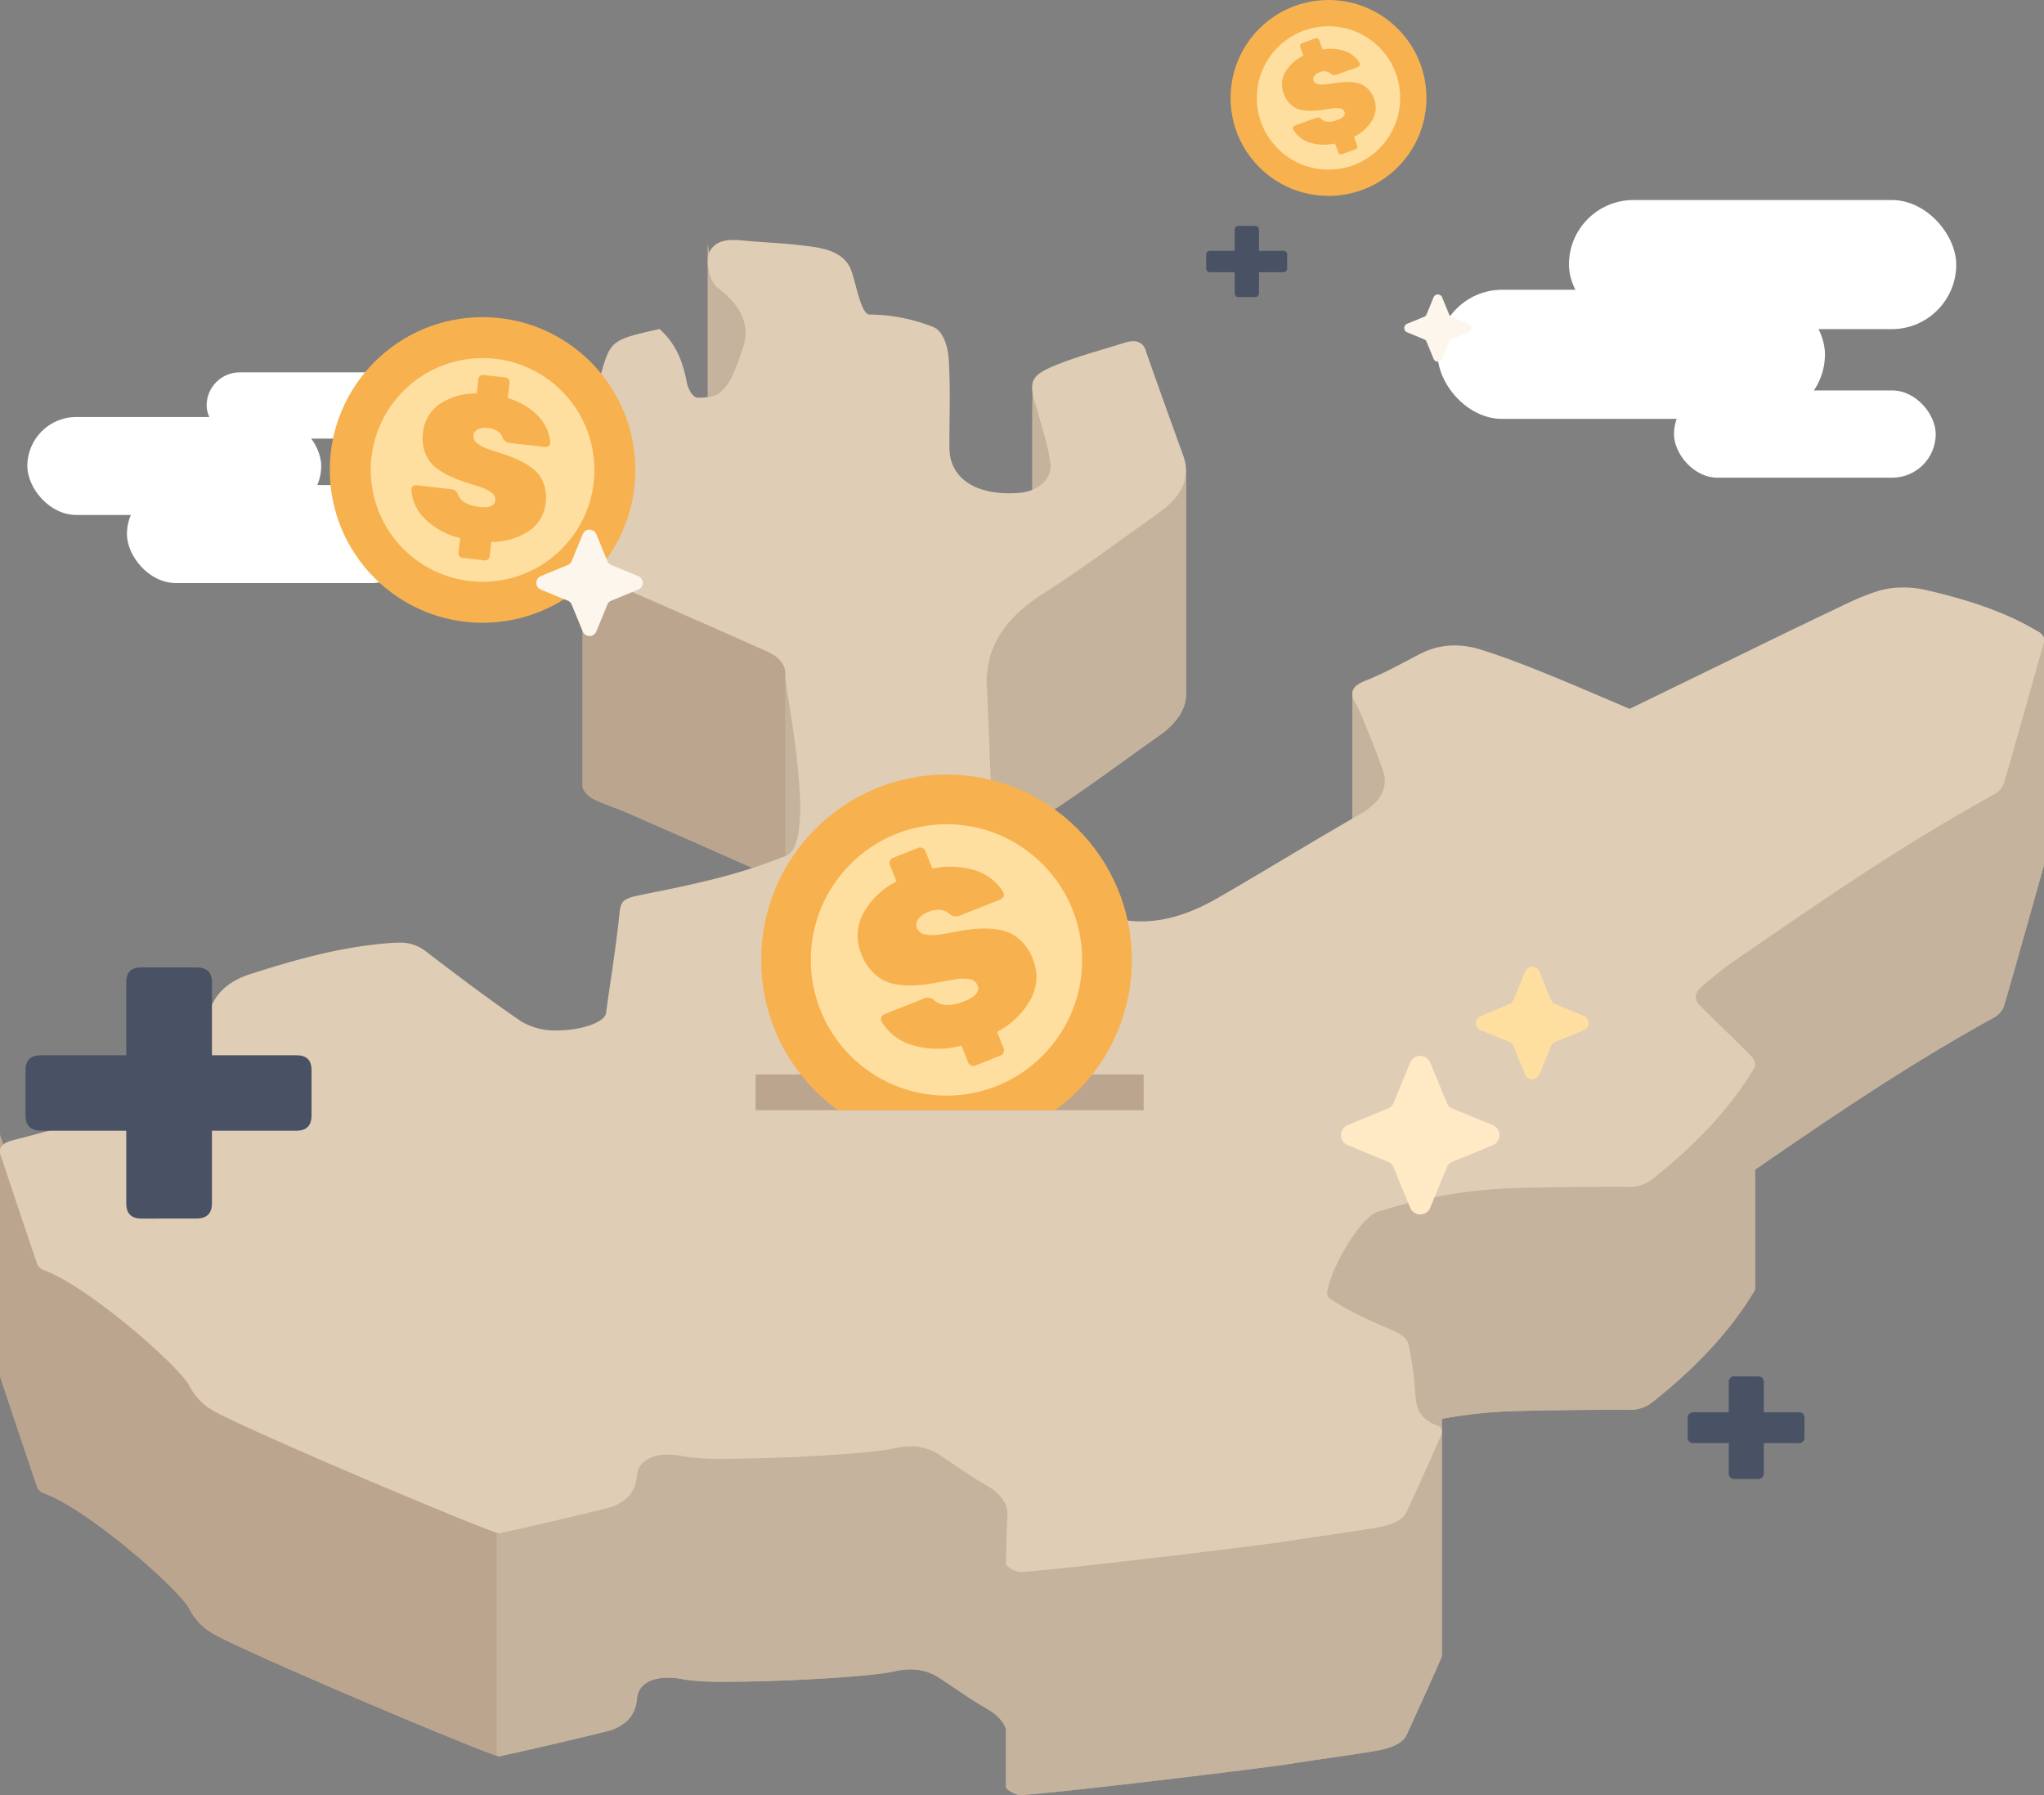 <svg xmlns="http://www.w3.org/2000/svg" xmlns:xlink="http://www.w3.org/1999/xlink" width="452.684" height="397.464" viewBox="0 0 452.684 397.464">
  <rect x="0" y="0" width="452.684" height="397.464" fill="#808080" stroke="none"/>
  <defs>
    <clipPath id="clip-path">
      <path id="Path_403" data-name="Path 403" d="M672.709,683.693v67.081c0-3.756-2.29-7.06-6.238-10.026-1.218-.911-2.122-3.5-2.122-5.709V681.233c0,2.21.9,4.8,2.122,5.71C670.418,689.908,672.709,679.937,672.709,683.693Z" transform="translate(-664.349 -681.233)" fill="#c6b39d"/>
    </clipPath>
    <clipPath id="clip-path-2">
      <path id="Path_407" data-name="Path 407" d="M588.567,893.9v0Z" transform="translate(-588.567 -826.823)" fill="#c6b39d"/>
    </clipPath>
    <clipPath id="clip-path-3">
      <path id="Path_410" data-name="Path 410" d="M633.49,851.911v67.081c0-2.182-1.476-3.863-4.1-5.029q-15.361-6.851-31.039-13.683c-2.477-1.082-5.208-1.885-7.544-3.1-1.119-.579-2.245-1.862-2.245-2.777V827.324c0,.914,1.126,2.2,2.245,2.777,2.337,1.213,5.068,2.016,7.544,3.1q15.676,6.853,31.039,13.683C632.014,848.047,633.49,849.729,633.49,851.911Z" transform="translate(-588.567 -827.324)" fill="#c6b39d"/>
    </clipPath>
    <clipPath id="clip-path-4">
      <path id="Path_421" data-name="Path 421" d="M877.387,819.9v49.381c0,3.573-2.227,6.643-6.087,9.352-8.548,5.988-16.679,12.191-25.427,17.738-8.535,5.406-12.627,11.782-12.627,19.505V848.8c0-7.724,4.093-14.1,12.627-19.506,8.748-5.546,16.879,5.951,25.427-.037C875.16,826.545,877.387,823.475,877.387,819.9Z" transform="translate(-833.245 -819.902)" fill="#c6b39d"/>
    </clipPath>
    <clipPath id="clip-path-5">
      <path id="Path_424" data-name="Path 424" d="M1061.74,972.9v49.824a7.8,7.8,0,0,0-.458-2.545c-1.408-4.118-3.168-8.2-4.833-12.329a29.212,29.212,0,0,0-1.313-2.614,4.234,4.234,0,0,1-.582-1.894V953.519a4.231,4.231,0,0,0,.582,1.894c.452.869.959,1.723,1.313,2.614,1.665,4.129,3.426,8.211,4.833,12.329A7.8,7.8,0,0,1,1061.74,972.9Z" transform="translate(-1054.554 -953.519)" fill="#c6b39d"/>
    </clipPath>
    <clipPath id="clip-path-6">
      <path id="Path_427" data-name="Path 427" d="M714.58,925.128V992.21c0-11.072-3.267-27.007-3.267-29.126V896C711.313,898.121,714.58,914.057,714.58,925.128Z" transform="translate(-711.313 -896.002)" fill="#c6b39d"/>
    </clipPath>
    <clipPath id="clip-path-7">
      <path id="Path_438" data-name="Path 438" d="M1339.622,918.8v50.709a3.907,3.907,0,0,1-.177,1.054c-2.958,10.4-5.777,20.626-8.713,30.672a4.9,4.9,0,0,1-2.267,2.478c-21.1,11.6-39.582,24.55-57.842,37.069-2.332,1.594-4.317,3.395-6.441,5.1a3.678,3.678,0,0,0-1.68,2.66V981.467a3.678,3.678,0,0,1,1.68-2.66c2.124-1.707,4.109-3.508,6.441-5.1,18.26-12.519,36.739-9.1,57.842-20.7a4.9,4.9,0,0,0,2.267-2.478c2.936-10.047,5.754-20.271,8.713-30.672A3.907,3.907,0,0,0,1339.622,918.8Z" transform="translate(-1262.503 -918.804)" fill="#c6b39d"/>
    </clipPath>
    <clipPath id="clip-path-8">
      <path id="Path_457" data-name="Path 457" d="M1134.226,1130.922V1198a1.488,1.488,0,0,1-.2.786c-5.395,8.98-13.049,17.019-22.313,24.382a8.049,8.049,0,0,1-5.647,1.885c-.864,0-1.73,0-2.591,0-7.522,0-15.061.078-22.6.283a110.1,110.1,0,0,0-30.25,5.289c-4.207,1.33-11.116,13.939-11.116,17.965V1181.51c0-4.026,6.909-16.635,11.116-17.965a110.1,110.1,0,0,1,30.25-5.289c7.539-.2,15.079-.283,22.6-.283.861,0,1.728,0,2.591,0a8.049,8.049,0,0,0,5.647-1.885c9.264-7.363,16.919-15.4,22.313-24.382A1.488,1.488,0,0,0,1134.226,1130.922Z" transform="translate(-1039.502 -1130.922)" fill="#c6b39d"/>
    </clipPath>
    <clipPath id="clip-path-9">
      <path id="Path_463" data-name="Path 463" d="M235.829,1274.114V1220.75a3.3,3.3,0,0,0,.194,1.039c2.689,8.112,5.363,2.392,8.044,10.266a2.292,2.292,0,0,0,1.266,1.268c9.846,3.441,30.572,21.637,32.514,25.851a13.152,13.152,0,0,0,4.871,5.142c6.121,3.82,61.909,27.361,63.676,27.361v67.082c-1.768,0-57.555-23.541-63.676-27.361a13.153,13.153,0,0,1-4.871-5.142c-1.942-4.214-22.668-22.411-32.514-25.851a2.292,2.292,0,0,1-1.266-1.268q-4.022-11.81-8.044-23.983A3.307,3.307,0,0,1,235.829,1274.114Z" transform="translate(-235.829 -1220.75)" fill="#c6b39d"/>
    </clipPath>
    <clipPath id="clip-path-10">
      <path id="Path_489" data-name="Path 489" d="M650.633,1377.183v67.081c0-2.551-1.4-4.667-4.637-6.529-3.7-2.129-7-4.528-10.505-6.819a11.351,11.351,0,0,0-6.339-1.845,15.747,15.747,0,0,0-3.575.434c-5.155,1.206-24.99,2.3-37.191,2.3a57.132,57.132,0,0,1-9.092-.452,17.976,17.976,0,0,0-3.86-.453c-3.937,0-6.583,1.642-6.843,4.588-.262,2.851-1.418,5.37-5.547,6.984-.6.24-17.246,4.219-24.965,5.855v-67.081c7.719-1.637,24.361-5.615,24.965-5.855,4.129-1.614,5.285-4.133,5.547-6.984.259-2.946,2.906-4.588,6.843-4.588a17.976,17.976,0,0,1,3.86.454,57.132,57.132,0,0,0,9.092.452c12.2,0,32.035-1.1,37.191-2.3a15.747,15.747,0,0,1,3.575-.434,11.351,11.351,0,0,1,6.339,1.845c3.505,2.291,6.808,4.69,10.505,6.819C649.229,1372.516,650.633,1374.632,650.633,1377.183Z" transform="translate(-538.079 -1361.99)" fill="#c6b39d"/>
    </clipPath>
    <clipPath id="clip-path-11">
      <path id="Path_495" data-name="Path 495" d="M847.941,1434.987v67.081c-.867,0-3.066-1.19-3.053-1.764v-67.081C844.875,1433.8,847.075,1434.987,847.941,1434.987Z" transform="translate(-844.888 -1433.223)" fill="#c6b39d"/>
    </clipPath>
    <clipPath id="clip-path-12">
      <path id="Path_508" data-name="Path 508" d="M946.709,1353.3v67.081a1.443,1.443,0,0,1-.11.578c-2.5,5.753-5.1,11.429-7.657,17.037-1.074,2.351-4.319,3.188-7.669,3.737-5.952.985-11.976,1.747-17.91,2.706-6.319,1.02-53.64,6.719-60.128,6.943V1384.3c6.488-.224,53.81-5.923,60.128-6.943,5.934-.958,11.959-1.721,17.91-2.706,3.35-.549,6.6-1.386,7.669-3.737,2.559-5.609,5.155-11.284,7.657-17.037A1.443,1.443,0,0,0,946.709,1353.3Z" transform="translate(-853.235 -1353.295)" fill="#c6b39d"/>
    </clipPath>
    <clipPath id="clip-path-13">
      <path id="Path_511" data-name="Path 511" d="M667.09,1061.3h85.325l13.527-56.189L723.65,977.35,669.633,984l-18.151,46.609Z" transform="translate(-651.482 -977.35)" fill="none"/>
    </clipPath>
  </defs>
  <g id="img-ya-viene-la-consulta-popular" transform="translate(-235.829 -402.042)">
    <g id="Group_231" data-name="Group 231" transform="translate(554.224 446.331)">
      <rect id="Rectangle_114" data-name="Rectangle 114" width="85.777" height="28.592" rx="14.296" transform="translate(0 19.869)" fill="#fff"/>
      <rect id="Rectangle_115" data-name="Rectangle 115" width="85.777" height="28.592" rx="14.296" transform="translate(29.077 0)" fill="#fff"/>
      <rect id="Rectangle_116" data-name="Rectangle 116" width="57.97" height="19.323" rx="9.662" transform="translate(52.339 42.162)" fill="#fff"/>
    </g>
    <g id="Group_232" data-name="Group 232" transform="translate(241.883 484.492)">
      <rect id="Rectangle_117" data-name="Rectangle 117" width="65.079" height="21.693" rx="10.847" transform="translate(0 9.881)" fill="#fff"/>
      <rect id="Rectangle_118" data-name="Rectangle 118" width="65.079" height="21.693" rx="10.847" transform="translate(22.061 24.956)" fill="#fff"/>
      <rect id="Rectangle_119" data-name="Rectangle 119" width="43.982" height="14.661" rx="7.33" transform="translate(39.709 0)" fill="#fff"/>
    </g>
    <g id="Group_295" data-name="Group 295" transform="translate(235.829 402.042)">
      <g id="Group_278" data-name="Group 278" transform="translate(0 53.134)">
        <g id="Group_273" data-name="Group 273">
          <g id="Group_272" data-name="Group 272" style="isolation: isolate">
            <g id="Group_235" data-name="Group 235" transform="translate(156.756 0.401)">
              <path id="Path_401" data-name="Path 401" d="M672.709,683.693v67.081c0-3.756-2.29-7.06-6.238-10.026-1.218-.911-2.122-3.5-2.122-5.709V681.233c0,2.21.9,4.8,2.122,5.71C670.418,689.908,672.709,679.937,672.709,683.693Z" transform="translate(-664.349 -681.233)" fill="#c6b39d"/>
              <g id="Group_234" data-name="Group 234" transform="translate(0)" clip-path="url(#clip-path)">
                <g id="Group_233" data-name="Group 233" style="isolation: isolate">
                  <path id="Path_402" data-name="Path 402" d="M672.709,683.693v67.081c0-3.756-2.29-7.06-6.238-10.026-1.218-.911-2.122-3.5-2.122-5.709V681.233c0,2.21.9,4.8,2.122,5.71,3.948,2.966,6.238-7.005,6.238-3.25" transform="translate(-664.349 -681.233)" fill="#c6b39d"/>
                </g>
              </g>
            </g>
            <g id="Group_236" data-name="Group 236" transform="translate(228.587 31.071)">
              <path id="Path_404" data-name="Path 404" d="M864.781,779.7V833.5a5.5,5.5,0,0,0-.039-.656c-.452-3.824-1.8-7.61-2.771-11.447-.132-.51-.357-1.012-.5-1.521-.471-1.6-.758-2.839-.758,9.425V775.5c0-12.264.286-11.029.758-9.425.145.51.369,1.011.5,1.522.974,3.836,2.319,7.622,2.771,11.446A5.514,5.514,0,0,1,864.781,779.7Z" transform="translate(-860.711 -765.076)" fill="#c6b39d"/>
            </g>
            <g id="Group_239" data-name="Group 239" transform="translate(129.034 53.659)">
              <path id="Path_405" data-name="Path 405" d="M588.567,893.9v0Z" transform="translate(-588.567 -826.823)" fill="#c6b39d"/>
              <g id="Group_238" data-name="Group 238" clip-path="url(#clip-path-2)">
                <g id="Group_237" data-name="Group 237" style="isolation: isolate">
                  <path id="Path_406" data-name="Path 406" d="M588.567,827.006v0" transform="translate(-588.567 -826.823)" fill="#c6b39d"/>
                </g>
              </g>
            </g>
            <g id="Group_242" data-name="Group 242" transform="translate(129.034 53.842)">
              <path id="Path_408" data-name="Path 408" d="M633.49,851.911v67.081c0-2.182-1.476-3.863-4.1-5.029q-15.361-6.851-31.039-13.683c-2.477-1.082-5.208-1.885-7.544-3.1-1.119-.579-2.245-1.862-2.245-2.777V827.324c0,.914,1.126,2.2,2.245,2.777,2.337,1.213,5.068,2.016,7.544,3.1q15.676,6.853,31.039,13.683C632.014,848.047,633.49,849.729,633.49,851.911Z" transform="translate(-588.567 -827.324)" fill="#c6b39d"/>
              <g id="Group_241" data-name="Group 241" clip-path="url(#clip-path-3)">
                <g id="Group_240" data-name="Group 240" style="isolation: isolate">
                  <path id="Path_409" data-name="Path 409" d="M633.49,851.911v67.081c0-2.182-1.476-3.863-4.1-5.029q-15.361-6.851-31.039-13.683c-2.477-1.082-5.208-1.885-7.544-3.1-1.119-.579-2.245-1.862-2.245-2.777V827.324c0,.914,1.126,2.2,2.245,2.777,2.337,1.213,5.068,2.016,7.544,3.1q15.676,6.853,31.039,13.683c2.619,1.165,4.1,2.847,4.1,5.029" transform="translate(-588.567 -827.324)" fill="#bca58f"/>
                </g>
              </g>
            </g>
            <g id="Group_245" data-name="Group 245" transform="translate(218.539 51.127)">
              <path id="Path_411" data-name="Path 411" d="M877.387,819.9v49.381c0,3.573-2.227,6.643-6.087,9.352-8.548,5.988-16.679,12.191-25.427,17.738-8.535,5.406-12.627,11.782-12.627,19.505V848.8c0-7.724,4.093-14.1,12.627-19.506,8.748-5.546,16.879,5.951,25.427-.037C875.16,826.545,877.387,823.475,877.387,819.9Z" transform="translate(-833.245 -819.902)" fill="#c6b39d"/>
              <g id="Group_244" data-name="Group 244" clip-path="url(#clip-path-4)">
                <g id="Group_243" data-name="Group 243" style="isolation: isolate">
                  <path id="Path_412" data-name="Path 412" d="M953.909,819.9v49.381c0,.074,0,.148,0,.222V820.124c0-.074,0-.147,0-.222" transform="translate(-909.767 -819.902)" fill="#c6b39d"/>
                  <path id="Path_413" data-name="Path 413" d="M953.548,820.508v49.381a8.322,8.322,0,0,1-.206,1.643V822.152a8.323,8.323,0,0,0,.206-1.644" transform="translate(-909.41 -820.286)" fill="#c6b39d"/>
                  <path id="Path_414" data-name="Path 414" d="M952.273,825v49.381a8.8,8.8,0,0,1-.617,1.779V826.78a8.808,8.808,0,0,0,.617-1.779" transform="translate(-908.34 -823.136)" fill="#c6b39d"/>
                  <path id="Path_415" data-name="Path 415" d="M948.621,829.865v49.381a11.368,11.368,0,0,1-1.75,2.63V832.495a11.366,11.366,0,0,0,1.75-2.63" transform="translate(-905.306 -826.22)" fill="#c6b39d"/>
                  <path id="Path_416" data-name="Path 416" d="M883.6,837.054v49.381a19.464,19.464,0,0,1-3.511,3.078c-8.548,5.988-16.679,12.191-25.427,17.738a34.042,34.042,0,0,0-7.555,6.289V846.458a34.039,34.039,0,0,1,7.555-6.289c8.748-5.546,16.879,5.951,25.427-.037a19.464,19.464,0,0,0,3.511-3.078" transform="translate(-842.039 -830.78)" fill="#c6b39d"/>
                  <path id="Path_417" data-name="Path 417" d="M841.434,862.761v67.081a21.447,21.447,0,0,0-3.274,4.962V867.723a21.448,21.448,0,0,1,3.274-4.962" transform="translate(-836.362 -847.083)" fill="#c6b39d"/>
                  <path id="Path_418" data-name="Path 418" d="M835.889,876.326v67.082a18.764,18.764,0,0,0-1.31,3.805V880.131a18.77,18.77,0,0,1,1.31-3.805" transform="translate(-834.091 -855.686)" fill="#c6b39d"/>
                  <path id="Path_419" data-name="Path 419" d="M833.745,886.728v67.081a19.793,19.793,0,0,0-.481,3.894V890.622a19.793,19.793,0,0,1,.481-3.894" transform="translate(-833.257 -862.282)" fill="#c6b39d"/>
                  <path id="Path_420" data-name="Path 420" d="M833.252,897.373v67.081q-.007.277-.007.556V897.929q0-.279.007-.556" transform="translate(-833.245 -869.033)" fill="#c6b39d"/>
                </g>
              </g>
            </g>
            <g id="Group_248" data-name="Group 248" transform="translate(299.496 100.005)">
              <path id="Path_422" data-name="Path 422" d="M1061.74,972.9v49.824a7.8,7.8,0,0,0-.458-2.545c-1.408-4.118-3.168-8.2-4.833-12.329a29.212,29.212,0,0,0-1.313-2.614,4.234,4.234,0,0,1-.582-1.894V953.519a4.231,4.231,0,0,0,.582,1.894c.452.869.959,1.723,1.313,2.614,1.665,4.129,3.426,8.211,4.833,12.329A7.8,7.8,0,0,1,1061.74,972.9Z" transform="translate(-1054.554 -953.519)" fill="#c6b39d"/>
              <g id="Group_247" data-name="Group 247" clip-path="url(#clip-path-5)">
                <g id="Group_246" data-name="Group 246" style="isolation: isolate">
                  <path id="Path_423" data-name="Path 423" d="M1061.74,972.9v49.824a7.8,7.8,0,0,0-.458-2.545c-1.408-4.118-3.168-8.2-4.833-12.329a29.212,29.212,0,0,0-1.313-2.614,4.234,4.234,0,0,1-.582-1.894V953.519a4.231,4.231,0,0,0,.582,1.894c.452.869.959,1.723,1.313,2.614,1.665,4.129,3.426,8.211,4.833,12.329a7.8,7.8,0,0,1,.458,2.545" transform="translate(-1054.554 -953.519)" fill="#c6b39d"/>
                </g>
              </g>
            </g>
            <g id="Group_251" data-name="Group 251" transform="translate(173.936 78.965)">
              <path id="Path_425" data-name="Path 425" d="M714.58,925.128V992.21c0-11.072-3.267-27.007-3.267-29.126V896C711.313,898.121,714.58,914.057,714.58,925.128Z" transform="translate(-711.313 -896.002)" fill="#c6b39d"/>
              <g id="Group_250" data-name="Group 250" transform="translate(0)" clip-path="url(#clip-path-6)">
                <g id="Group_249" data-name="Group 249" style="isolation: isolate">
                  <path id="Path_426" data-name="Path 426" d="M714.58,925.128V992.21c0-11.072-3.267-27.007-3.267-29.126V896c0,2.119,3.267,18.055,3.267,29.126" transform="translate(-711.313 -896.002)" fill="#c6b39d"/>
                </g>
              </g>
            </g>
            <g id="Group_254" data-name="Group 254" transform="translate(375.565 87.306)">
              <path id="Path_428" data-name="Path 428" d="M1339.622,918.8v50.709a3.907,3.907,0,0,1-.177,1.054c-2.958,10.4-5.777,20.626-8.713,30.672a4.9,4.9,0,0,1-2.267,2.478c-21.1,11.6-39.582,24.55-57.842,37.069-2.332,1.594-4.317,3.395-6.441,5.1a3.678,3.678,0,0,0-1.68,2.66V981.467a3.678,3.678,0,0,1,1.68-2.66c2.124-1.707,4.109-3.508,6.441-5.1,18.26-12.519,36.739-9.1,57.842-20.7a4.9,4.9,0,0,0,2.267-2.478c2.936-10.047,5.754-20.271,8.713-30.672A3.907,3.907,0,0,0,1339.622,918.8Z" transform="translate(-1262.503 -918.804)" fill="#c6b39d"/>
              <g id="Group_253" data-name="Group 253" clip-path="url(#clip-path-7)">
                <g id="Group_252" data-name="Group 252" style="isolation: isolate">
                  <path id="Path_429" data-name="Path 429" d="M1473.319,918.8v50.709c0,.021,0,.043,0,.064V918.868c0-.022,0-.043,0-.064" transform="translate(-1396.2 -918.804)" fill="#c6b39d"/>
                  <path id="Path_430" data-name="Path 430" d="M1473.157,918.98v50.708a3.421,3.421,0,0,1-.093.671V919.651a3.421,3.421,0,0,0,.093-.671" transform="translate(-1396.039 -918.916)" fill="#c6b39d"/>
                  <path id="Path_431" data-name="Path 431" d="M1457.592,920.814v50.709c-.024.1-.051.21-.082.319-2.958,10.4-5.777,20.626-8.713,30.672a2.192,2.192,0,0,1-.129.339V952.144a2.192,2.192,0,0,0,.129-.339c2.936-10.047,5.755-20.271,8.713-30.672.031-.109.059-.215.082-.319" transform="translate(-1380.568 -920.079)" fill="#c6b39d"/>
                  <path id="Path_432" data-name="Path 432" d="M1447.622,1006.46v50.709a3.98,3.98,0,0,1-.6.9v-50.709a3.977,3.977,0,0,0,.6-.9" transform="translate(-1379.522 -974.395)" fill="#c6b39d"/>
                  <path id="Path_433" data-name="Path 433" d="M1331.415,1008.909v50.709a5.764,5.764,0,0,1-1.535,1.244c-21.1,11.6-39.582,24.55-57.842,37.07-2.332,1.594-4.317,3.395-6.441,5.1a6.8,6.8,0,0,0-.864.816v-67.081a6.793,6.793,0,0,1,.864-.817c2.124-1.707,4.109-3.508,6.441-5.1,18.26-12.519,36.739-9.1,57.842-20.7a5.769,5.769,0,0,0,1.535-1.244" transform="translate(-1263.918 -975.948)" fill="#c6b39d"/>
                  <path id="Path_434" data-name="Path 434" d="M1263.721,1085.066v67.082a3.793,3.793,0,0,0-.585.87v-67.082a3.8,3.8,0,0,1,.585-.87" transform="translate(-1262.905 -1024.246)" fill="#c6b39d"/>
                  <path id="Path_435" data-name="Path 435" d="M1262.827,1087.444v67.081a2.509,2.509,0,0,0-.178.509v-67.081a2.507,2.507,0,0,1,.178-.509" transform="translate(-1262.596 -1025.754)" fill="#c6b39d"/>
                  <path id="Path_436" data-name="Path 436" d="M1262.558,1088.834v67.082a2.068,2.068,0,0,0-.053.412v-67.081a2.073,2.073,0,0,1,.053-.412" transform="translate(-1262.504 -1026.636)" fill="#c6b39d"/>
                  <path id="Path_437" data-name="Path 437" d="M1262.5,1089.96v67.082c0,.017,0,.035,0,.053v-67.081c0-.018,0-.036,0-.053" transform="translate(-1262.503 -1027.35)" fill="#c6b39d"/>
                </g>
              </g>
            </g>
            <g id="Group_255" data-name="Group 255" transform="translate(167.386 167.069)">
              <rect id="Rectangle_120" data-name="Rectangle 120" width="85.855" height="67.081" transform="translate(0)" fill="#bca58f"/>
            </g>
            <g id="Group_258" data-name="Group 258" transform="translate(293.99 164.901)">
              <path id="Path_439" data-name="Path 439" d="M1134.226,1130.922V1198a1.488,1.488,0,0,1-.2.786c-5.395,8.98-13.049,17.019-22.313,24.382a8.049,8.049,0,0,1-5.647,1.885c-.864,0-1.73,0-2.591,0-7.522,0-15.061.078-22.6.283a110.1,110.1,0,0,0-30.25,5.289c-4.207,1.33-11.116,13.939-11.116,17.965V1181.51c0-4.026,6.909-16.635,11.116-17.965a110.1,110.1,0,0,1,30.25-5.289c7.539-.2,15.079-.283,22.6-.283.861,0,1.728,0,2.591,0a8.049,8.049,0,0,0,5.647-1.885c9.264-7.363,16.919-15.4,22.313-24.382A1.488,1.488,0,0,0,1134.226,1130.922Z" transform="translate(-1039.502 -1130.922)" fill="#c6b39d"/>
              <g id="Group_257" data-name="Group 257" clip-path="url(#clip-path-8)">
                <g id="Group_256" data-name="Group 256" style="isolation: isolate">
                  <path id="Path_440" data-name="Path 440" d="M1298.445,1130.922V1198c0,.016,0,.033,0,.049v-67.081c0-.016,0-.032,0-.049" transform="translate(-1203.721 -1130.922)" fill="#c6b39d"/>
                  <path id="Path_441" data-name="Path 441" d="M1298.375,1131.055v67.081a1.685,1.685,0,0,1-.04.33v-67.081a1.688,1.688,0,0,0,.04-.33" transform="translate(-1203.652 -1131.006)" fill="#c6b39d"/>
                  <path id="Path_442" data-name="Path 442" d="M1298.168,1131.957v67.082a1.385,1.385,0,0,1-.1.282V1132.24a1.388,1.388,0,0,0,.1-.283" transform="translate(-1203.485 -1131.578)" fill="#c6b39d"/>
                  <path id="Path_443" data-name="Path 443" d="M1284.322,1132.729v67.081a1.312,1.312,0,0,1-.067.125,76.346,76.346,0,0,1-7.864,10.743V1143.6a76.3,76.3,0,0,0,7.864-10.743,1.279,1.279,0,0,0,.067-.125" transform="translate(-1189.735 -1132.068)" fill="#c6b39d"/>
                  <path id="Path_444" data-name="Path 444" d="M1248.445,1162.438v67.081a108.469,108.469,0,0,1-14.45,13.639,9.287,9.287,0,0,1-1.669,1.087v-67.081a9.281,9.281,0,0,0,1.669-1.088,108.461,108.461,0,0,0,14.45-13.639" transform="translate(-1161.789 -1150.909)" fill="#c6b39d"/>
                  <path id="Path_445" data-name="Path 445" d="M1230.215,1202.7v67.081a7.05,7.05,0,0,1-1.218.468v-67.081a7.04,7.04,0,0,0,1.218-.468" transform="translate(-1159.678 -1176.441)" fill="#c6b39d"/>
                  <path id="Path_446" data-name="Path 446" d="M1227.385,1203.976v67.082a7.891,7.891,0,0,1-.93.2v-67.081a7.94,7.94,0,0,0,.93-.2" transform="translate(-1158.066 -1177.252)" fill="#c6b39d"/>
                  <path id="Path_447" data-name="Path 447" d="M1224.628,1204.526v67.081a10.48,10.48,0,0,1-1.054.108v-67.082a10.481,10.481,0,0,0,1.054-.108" transform="translate(-1156.239 -1177.601)" fill="#c6b39d"/>
                  <path id="Path_448" data-name="Path 448" d="M1173.837,1204.822V1271.9c-.248.014-.506.02-.776.02-.864,0-1.73,0-2.591,0-7.522,0-15.061.078-22.6.283q-1.366.037-2.721.112v-67.081q1.354-.075,2.721-.112c7.539-.2,15.079-.283,22.6-.283.861,0,1.728,0,2.591,0,.27,0,.528-.006.776-.02" transform="translate(-1106.502 -1177.789)" fill="#c6b39d"/>
                  <path id="Path_449" data-name="Path 449" d="M1127.133,1205.951v67.081a103.333,103.333,0,0,0-10.391,1.1v-67.081a103.191,103.191,0,0,1,10.391-1.1" transform="translate(-1088.487 -1178.505)" fill="#c6b39d"/>
                  <path id="Path_450" data-name="Path 450" d="M1093.69,1208.967v67.081a114.855,114.855,0,0,0-13.3,2.927v-67.081a114.752,114.752,0,0,1,13.3-2.927" transform="translate(-1065.435 -1180.417)" fill="#c6b39d"/>
                  <path id="Path_451" data-name="Path 451" d="M1072.68,1216.968v67.081q-1.931.544-3.842,1.147a3.7,3.7,0,0,0-.607.258v-67.081a3.7,3.7,0,0,1,.607-.258q1.911-.6,3.842-1.147" transform="translate(-1057.722 -1185.492)" fill="#c6b39d"/>
                  <path id="Path_452" data-name="Path 452" d="M1063.236,1220.809v67.081a10.993,10.993,0,0,0-2.881,2.516v-67.081a10.989,10.989,0,0,1,2.881-2.516" transform="translate(-1052.727 -1187.928)" fill="#c6b39d"/>
                  <path id="Path_453" data-name="Path 453" d="M1050.5,1227.687v67.081a41.909,41.909,0,0,0-5.685,9.048v-67.081a41.909,41.909,0,0,1,5.685-9.048" transform="translate(-1042.87 -1192.29)" fill="#c6b39d"/>
                  <path id="Path_454" data-name="Path 454" d="M1041.775,1252.422V1319.5a25.168,25.168,0,0,0-1.752,4.727v-67.081a25.166,25.166,0,0,1,1.752-4.727" transform="translate(-1039.832 -1207.976)" fill="#c6b39d"/>
                  <path id="Path_455" data-name="Path 455" d="M1039.7,1265.344v67.082a7.041,7.041,0,0,0-.187,1.269v-67.081a7.041,7.041,0,0,1,.188-1.269" transform="translate(-1039.507 -1216.171)" fill="#c6b39d"/>
                  <path id="Path_456" data-name="Path 456" d="M1039.5,1268.813v67.081c0,.05,0,.1,0,.147V1268.96c0-.048,0-.1,0-.147" transform="translate(-1039.502 -1218.371)" fill="#c6b39d"/>
                </g>
              </g>
            </g>
            <g id="Group_261" data-name="Group 261" transform="translate(0 197.76)">
              <path id="Path_458" data-name="Path 458" d="M235.829,1274.114V1220.75a3.3,3.3,0,0,0,.194,1.039c2.689,8.112,5.363,2.392,8.044,10.266a2.292,2.292,0,0,0,1.266,1.268c9.846,3.441,30.572,21.637,32.514,25.851a13.152,13.152,0,0,0,4.871,5.142c6.121,3.82,61.909,27.361,63.676,27.361v67.082c-1.768,0-57.555-23.541-63.676-27.361a13.153,13.153,0,0,1-4.871-5.142c-1.942-4.214-22.668-22.411-32.514-25.851a2.292,2.292,0,0,1-1.266-1.268q-4.022-11.81-8.044-23.983A3.307,3.307,0,0,1,235.829,1274.114Z" transform="translate(-235.829 -1220.75)" fill="#c6b39d"/>
              <g id="Group_260" data-name="Group 260" clip-path="url(#clip-path-9)">
                <g id="Group_259" data-name="Group 259" transform="translate(0 -3.394)" style="isolation: isolate">
                  <path id="Path_459" data-name="Path 459" d="M537.986,1414.631v67.081a.416.416,0,0,1-.054,0v-67.081a.422.422,0,0,0,.054,0" transform="translate(-427.42 -1340.31)" fill="#c6b39d"/>
                  <path id="Path_460" data-name="Path 460" d="M537.583,1414.548v67.081a1.758,1.758,0,0,1-.2-.045V1414.5a1.758,1.758,0,0,0,.2.045" transform="translate(-427.072 -1340.232)" fill="#c6b39d"/>
                  <path id="Path_461" data-name="Path 461" d="M536.849,1414.345v67.082c-.085-.023-.188-.053-.308-.091v-67.082c.12.038.222.069.308.091" transform="translate(-426.538 -1340.074)" fill="#c6b39d"/>
                  <path id="Path_462" data-name="Path 462" d="M345.832,1285.651v67.081c-6.154-1.95-57.269-23.573-63.114-27.22a13.151,13.151,0,0,1-4.871-5.142c-1.942-4.214-22.668-22.411-32.514-25.851a2.292,2.292,0,0,1-1.266-1.268q-4.022-11.81-8.044-23.983a3.308,3.308,0,0,1-.194-1.039v-44.956c0,.316.068-12.172.194-11.794,2.689,8.111,5.363,6.817,8.044,14.69a2.291,2.291,0,0,0,1.266,1.268c9.846,3.441,30.572,21.638,32.514,25.851a13.151,13.151,0,0,0,4.871,5.142c5.844,3.647,56.96,25.27,63.114,27.22" transform="translate(-235.829 -1211.471)" fill="#bca58f"/>
                </g>
              </g>
            </g>
            <g id="Group_264" data-name="Group 264" transform="translate(110.565 249.427)">
              <path id="Path_464" data-name="Path 464" d="M650.633,1377.183v67.081c0-2.551-1.4-4.667-4.637-6.529-3.7-2.129-7-4.528-10.505-6.819a11.351,11.351,0,0,0-6.339-1.845,15.747,15.747,0,0,0-3.575.434c-5.155,1.206-24.99,2.3-37.191,2.3a57.132,57.132,0,0,1-9.092-.452,17.976,17.976,0,0,0-3.86-.453c-3.937,0-6.583,1.642-6.843,4.588-.262,2.851-1.418,5.37-5.547,6.984-.6.24-17.246,4.219-24.965,5.855v-67.081c7.719-1.637,24.361-5.615,24.965-5.855,4.129-1.614,5.285-4.133,5.547-6.984.259-2.946,2.906-4.588,6.843-4.588a17.976,17.976,0,0,1,3.86.454,57.132,57.132,0,0,0,9.092.452c12.2,0,32.035-1.1,37.191-2.3a15.747,15.747,0,0,1,3.575-.434,11.351,11.351,0,0,1,6.339,1.845c3.505,2.291,6.808,4.69,10.505,6.819C649.229,1372.516,650.633,1374.632,650.633,1377.183Z" transform="translate(-538.079 -1361.99)" fill="#c6b39d"/>
              <g id="Group_263" data-name="Group 263" clip-path="url(#clip-path-10)">
                <g id="Group_262" data-name="Group 262" style="isolation: isolate">
                  <path id="Path_465" data-name="Path 465" d="M814.132,1377.931v67.082c0-2.551-1.4-4.667-4.637-6.529-3.7-2.129-7-4.528-10.505-6.819a11.144,11.144,0,0,0-3.1-1.413v-67.082a11.137,11.137,0,0,1,3.1,1.414c3.505,2.291,6.808,4.69,10.505,6.819,3.233,1.862,4.637,3.978,4.637,6.529" transform="translate(-701.578 -1362.738)" fill="#c6b39d"/>
                  <path id="Path_466" data-name="Path 466" d="M793.427,1362.647v67.081a11.4,11.4,0,0,0-1.418-.3v-67.081a11.4,11.4,0,0,1,1.418.3" transform="translate(-699.119 -1362.216)" fill="#c6b39d"/>
                  <path id="Path_467" data-name="Path 467" d="M789.822,1362.14v67.081a12.274,12.274,0,0,0-1.262-.119v-67.081a12.274,12.274,0,0,1,1.262.119" transform="translate(-696.932 -1362.01)" fill="#c6b39d"/>
                  <path id="Path_468" data-name="Path 468" d="M786.28,1362v67.081c-.184-.008-.369-.012-.555-.012q-.376,0-.76.021v-67.081q.384-.021.76-.021.28,0,.555.012" transform="translate(-694.652 -1361.99)" fill="#c6b39d"/>
                  <path id="Path_469" data-name="Path 469" d="M782.283,1362.047v67.081a15.287,15.287,0,0,0-1.547.165v-67.081a15.357,15.357,0,0,1,1.547-.165" transform="translate(-691.97 -1362.026)" fill="#c6b39d"/>
                  <path id="Path_470" data-name="Path 470" d="M775.626,1362.5v67.081q-.625.1-1.268.248c-.452.106-1.017.21-1.679.314v-67.081c.662-.1,1.227-.208,1.679-.314q.644-.15,1.268-.248" transform="translate(-686.861 -1362.313)" fill="#c6b39d"/>
                  <path id="Path_471" data-name="Path 471" d="M744.586,1364.035v67.081c-3.454.539-9.565,1.037-16.2,1.4v-67.081c6.639-.363,12.75-.862,16.2-1.4" transform="translate(-658.768 -1363.287)" fill="#c6b39d"/>
                  <path id="Path_472" data-name="Path 472" d="M685.714,1367.863v67.081c-6.614.362-13.752.589-19.307.589-2.006,0-3.808-.03-5.3-.093v-67.081c1.5.063,3.3.093,5.3.093,5.555,0,12.693-.228,19.307-.589" transform="translate(-616.099 -1365.715)" fill="#c6b39d"/>
                  <path id="Path_473" data-name="Path 473" d="M655.538,1368.776v67.081c-1.336-.057-2.429-.141-3.209-.255v-67.081c.78.115,1.873.2,3.209.255" transform="translate(-610.535 -1366.132)" fill="#c6b39d"/>
                  <path id="Path_474" data-name="Path 474" d="M648.807,1367.877v67.082c-.218-.032-.411-.066-.579-.1q-.743-.165-1.453-.268v-67.081q.709.1,1.453.269c.168.037.361.071.579.1" transform="translate(-607.014 -1365.488)" fill="#c6b39d"/>
                  <path id="Path_475" data-name="Path 475" d="M643.7,1367.208v67.082a17.282,17.282,0,0,0-1.776-.172v-67.082a17.282,17.282,0,0,1,1.776.172" transform="translate(-603.935 -1365.19)" fill="#c6b39d"/>
                  <path id="Path_476" data-name="Path 476" d="M639.564,1367.012v67.082q-.32-.014-.631-.014-.372,0-.729.02v-67.081q.356-.019.729-.02.311,0,.631.013" transform="translate(-601.577 -1365.167)" fill="#c6b39d"/>
                  <path id="Path_477" data-name="Path 477" d="M636.209,1367.052v67.081a11.44,11.44,0,0,0-1.151.12v-67.081a11.44,11.44,0,0,1,1.151-.12" transform="translate(-599.582 -1365.2)" fill="#c6b39d"/>
                  <path id="Path_478" data-name="Path 478" d="M633.193,1367.379v67.081a9.216,9.216,0,0,0-1.076.233v-67.082a9.241,9.241,0,0,1,1.076-.233" transform="translate(-597.718 -1365.408)" fill="#c6b39d"/>
                  <path id="Path_479" data-name="Path 479" d="M629.952,1368.015V1435.1a7.136,7.136,0,0,0-1.25.476v-67.082a7.174,7.174,0,0,1,1.25-.476" transform="translate(-595.551 -1365.811)" fill="#c6b39d"/>
                  <path id="Path_480" data-name="Path 480" d="M625.957,1369.317V1436.4a5.089,5.089,0,0,0-1.583,1.194v-67.081a5.087,5.087,0,0,1,1.583-1.194" transform="translate(-592.807 -1366.637)" fill="#c6b39d"/>
                  <path id="Path_481" data-name="Path 481" d="M623.253,1372.58v67.081a4.24,4.24,0,0,0-.646.989v-67.081a4.24,4.24,0,0,1,.646-.989" transform="translate(-591.686 -1368.706)" fill="#c6b39d"/>
                  <path id="Path_482" data-name="Path 482" d="M622.077,1375.284v67.081a4.433,4.433,0,0,0-.305.894v-67.081a4.431,4.431,0,0,1,.305-.894" transform="translate(-591.156 -1370.421)" fill="#c6b39d"/>
                  <path id="Path_483" data-name="Path 483" d="M621.218,1377.727v67.081a4.991,4.991,0,0,0-.1.664,10.71,10.71,0,0,1-.216,1.4v-67.081a10.715,10.715,0,0,0,.216-1.4,4.991,4.991,0,0,1,.1-.664" transform="translate(-590.602 -1371.97)" fill="#c6b39d"/>
                  <path id="Path_484" data-name="Path 484" d="M619.989,1383.368v67.081a7.616,7.616,0,0,1-.524,1.551v-67.081a7.616,7.616,0,0,0,.524-1.551" transform="translate(-589.693 -1375.548)" fill="#c6b39d"/>
                  <path id="Path_485" data-name="Path 485" d="M617.722,1387.608v67.081a6.558,6.558,0,0,1-1.006,1.543v-67.082a6.555,6.555,0,0,0,1.006-1.543" transform="translate(-587.95 -1378.237)" fill="#c6b39d"/>
                  <path id="Path_486" data-name="Path 486" d="M612,1391.825v67.081a8.579,8.579,0,0,1-2.722,2.015v-67.081a8.581,8.581,0,0,0,2.722-2.016" transform="translate(-583.231 -1380.911)" fill="#c6b39d"/>
                  <path id="Path_487" data-name="Path 487" d="M607.057,1397.335v67.081q-.5.249-1.079.475c-.029.012-.1.032-.2.061V1397.87c.1-.029.171-.049.2-.061q.578-.226,1.079-.474" transform="translate(-581.013 -1384.405)" fill="#c6b39d"/>
                  <path id="Path_488" data-name="Path 488" d="M562.844,1398.8v67.081c-2.008.562-17.423,4.238-24.765,5.794v-67.081c7.342-1.557,22.757-5.233,24.765-5.794" transform="translate(-538.079 -1385.334)" fill="#c6b39d"/>
                </g>
              </g>
            </g>
            <g id="Group_267" data-name="Group 267" transform="translate(222.798 275.485)">
              <path id="Path_490" data-name="Path 490" d="M847.941,1434.987v67.081c-.867,0-3.066-1.19-3.053-1.764v-67.081C844.875,1433.8,847.075,1434.987,847.941,1434.987Z" transform="translate(-844.888 -1433.223)" fill="#c6b39d"/>
              <g id="Group_266" data-name="Group 266" clip-path="url(#clip-path-11)">
                <g id="Group_265" data-name="Group 265" style="isolation: isolate">
                  <path id="Path_491" data-name="Path 491" d="M853.147,1438.041v67.082l-.051,0V1438.04h.051" transform="translate(-850.093 -1436.278)" fill="#c6b39d"/>
                  <path id="Path_492" data-name="Path 492" d="M852.839,1438.013v67.081a1.424,1.424,0,0,1-.149-.015V1438a1.424,1.424,0,0,0,.149.015" transform="translate(-849.836 -1436.251)" fill="#c6b39d"/>
                  <path id="Path_493" data-name="Path 493" d="M852.142,1437.876v67.081a2.6,2.6,0,0,1-.316-.071v-67.081a2.623,2.623,0,0,0,.316.071" transform="translate(-849.288 -1436.129)" fill="#c6b39d"/>
                  <path id="Path_494" data-name="Path 494" d="M847.426,1434.9v67.082c-1.01-.285-2.549-1.2-2.538-1.676v-67.081c-.011.48,1.528,1.391,2.538,1.676" transform="translate(-844.888 -1433.223)" fill="#c6b39d"/>
                </g>
              </g>
            </g>
            <g id="Group_270" data-name="Group 270" transform="translate(225.852 246.246)">
              <path id="Path_496" data-name="Path 496" d="M946.709,1353.3v67.081a1.443,1.443,0,0,1-.11.578c-2.5,5.753-5.1,11.429-7.657,17.037-1.074,2.351-4.319,3.188-7.669,3.737-5.952.985-11.976,1.747-17.91,2.706-6.319,1.02-53.64,6.719-60.128,6.943V1384.3c6.488-.224,53.81-5.923,60.128-6.943,5.934-.958,11.959-1.721,17.91-2.706,3.35-.549,6.6-1.386,7.669-3.737,2.559-5.609,5.155-11.284,7.657-17.037A1.443,1.443,0,0,0,946.709,1353.3Z" transform="translate(-853.235 -1353.295)" fill="#c6b39d"/>
              <g id="Group_269" data-name="Group 269" clip-path="url(#clip-path-12)">
                <g id="Group_268" data-name="Group 268" style="isolation: isolate">
                  <path id="Path_497" data-name="Path 497" d="M1108.762,1353.3v67.081c0,.016,0,.031,0,.047v-67.082c0-.016,0-.031,0-.047" transform="translate(-1015.288 -1353.295)" fill="#c6b39d"/>
                  <path id="Path_498" data-name="Path 498" d="M1108.7,1353.423V1420.5a1.6,1.6,0,0,1-.038.314v-67.081a1.6,1.6,0,0,0,.038-.313" transform="translate(-1015.222 -1353.376)" fill="#c6b39d"/>
                  <path id="Path_499" data-name="Path 499" d="M1095.231,1354.28v67.082a1.151,1.151,0,0,1-.071.218c-2.5,5.753-5.1,11.428-7.657,17.037l-.017.036v-67.081l.017-.036c2.559-5.609,5.155-11.284,7.657-17.037a1.155,1.155,0,0,0,.071-.218" transform="translate(-1001.795 -1353.92)" fill="#c6b39d"/>
                  <path id="Path_500" data-name="Path 500" d="M1086.444,1401.549v67.081a3.95,3.95,0,0,1-.6.918v-67.081a3.963,3.963,0,0,0,.6-.919" transform="translate(-1000.753 -1383.897)" fill="#c6b39d"/>
                  <path id="Path_501" data-name="Path 501" d="M1082.676,1404.06v67.081a5.78,5.78,0,0,1-1.826,1.346v-67.082a5.777,5.777,0,0,0,1.826-1.345" transform="translate(-997.587 -1385.49)" fill="#c6b39d"/>
                  <path id="Path_502" data-name="Path 502" d="M1077.237,1407.738v67.081a12.122,12.122,0,0,1-2.084.774v-67.082a12.112,12.112,0,0,0,2.084-.774" transform="translate(-993.974 -1387.822)" fill="#c6b39d"/>
                  <path id="Path_503" data-name="Path 503" d="M1065.913,1409.855v67.081a29.209,29.209,0,0,1-3.141.662q-1.093.181-2.189.353V1410.87q1.1-.172,2.189-.353a29.15,29.15,0,0,0,3.141-.662" transform="translate(-984.734 -1389.165)" fill="#c6b39d"/>
                  <path id="Path_504" data-name="Path 504" d="M1035.457,1412.63v67.081c-4.825.758-9.685,1.4-14.494,2.158v-67.081c4.808-.755,9.668-1.4,14.494-2.158" transform="translate(-959.607 -1390.925)" fill="#c6b39d"/>
                  <path id="Path_505" data-name="Path 505" d="M1018.41,1418.53v67.081q-.615.1-1.228.2l-.244.039v-67.081l.244-.039q.613-.1,1.228-.2" transform="translate(-957.054 -1394.667)" fill="#c6b39d"/>
                  <path id="Path_506" data-name="Path 506" d="M914.184,1419.17v67.081c-7.005,1.087-50.97,6.381-59.27,6.874v-67.081c8.3-.493,52.265-5.787,59.27-6.874" transform="translate(-854.3 -1395.072)" fill="#c6b39d"/>
                  <path id="Path_507" data-name="Path 507" d="M853.849,1437.962v67.081c-.233.014-.439.024-.614.03v-67.081c.175-.006.381-.016.614-.03" transform="translate(-853.235 -1406.99)" fill="#c6b39d"/>
                </g>
              </g>
            </g>
            <g id="Group_271" data-name="Group 271">
              <path id="Path_509" data-name="Path 509" d="M687.111,766.791a2.259,2.259,0,0,1,1.226,3.034c-2.959,10.4-5.777,20.626-8.713,30.672a4.9,4.9,0,0,1-2.267,2.478c-21.1,11.6-39.582,24.55-57.842,37.069-2.332,1.594-4.317,3.395-6.441,5.1-1.815,1.46-2.277,3-.8,4.473,3.867,3.861,7.852,7.633,11.6,11.476a2.169,2.169,0,0,1,.469,2.428c-5.395,8.98-13.049,17.019-22.313,24.382a8.05,8.05,0,0,1-5.647,1.885c-.864,0-1.73,0-2.591,0-7.522,0-15.061.078-22.6.283a110.091,110.091,0,0,0-30.25,5.289c-4.768,1.507-13.007,17.5-10.725,19.07,4.292,2.952,9.312,5.143,14.465,7.314,1.43.607,2.8,1.76,3.038,2.8a68.447,68.447,0,0,1,1.5,10.32c.24,3.119.23,6.165,5.263,7.937.629.221.834,1.276.574,1.859-2.5,5.753-5.1,11.429-7.657,17.037-1.074,2.351-4.319,3.188-7.669,3.737-5.952.985-11.976,1.748-17.91,2.706-6.319,1.02-53.64,6.719-60.128,6.943-.867,0-3.066-1.19-3.053-1.764.065-3.435.082-6.9.3-10.387.182-2.766-1.189-5.029-4.621-7.007-3.7-2.129-7-4.528-10.505-6.819a11.351,11.351,0,0,0-6.339-1.845,15.747,15.747,0,0,0-3.575.434C428.736,948.9,408.9,950,396.7,950a57.148,57.148,0,0,1-9.092-.452,17.976,17.976,0,0,0-3.86-.454c-3.937,0-6.583,1.642-6.843,4.588-.262,2.851-1.418,5.37-5.547,6.984-.6.24-17.246,4.219-24.965,5.855-1.768,0-57.555-23.541-63.676-27.361a13.15,13.15,0,0,1-4.871-5.142c-1.942-4.214-22.668-22.41-32.514-25.851a2.291,2.291,0,0,1-1.266-1.267q-4.022-11.81-8.044-23.983c-.589-1.755.1-2.8,2.881-3.5,9.669-2.431,19.088-5.289,28.872-7.7,4.354-1.065,13.551-19.569,15.314-22.85,1.588-2.937,4.341-4.975,8.426-6.265,9.7-3.062,19.588-5.942,30.734-6.794.639-.048,1.253-.078,1.848-.078a9.087,9.087,0,0,1,5.9,1.82c6.983,5.345,13.96,10.633,21.255,15.609a14.614,14.614,0,0,0,8.046,2c5.235,0,10.478-1.776,10.76-3.871.934-6.932,2.1-13.939,2.864-21.069.4-3.758.345-4.179,5.557-5.2,14.38-2.834,22.256-4.843,31.591-8.585,6.918-3.215-.5-37.372-.307-39.737.2-2.392-1.288-4.217-4.077-5.458q-15.361-6.851-31.039-13.683c-2.477-1.082-5.208-1.885-7.544-3.1-1.119-.579-2.245-1.862-2.245-2.777-.012-4.371.427-8.75.607-13.176.175-4.558.05-9.171.4-13.78a92.805,92.805,0,0,1,1.64-10.223c.272-1.455.891-2.876,1.311-4.329,2.259-7.838,2.3-7.875,13.064-10.32,3.857,3.428,5.215,7.5,6.039,11.755.234,1.239,1.021,3.024,2.219,3.444,2.809.03,4.119-.369,4.846-.872a10.5,10.5,0,0,0,3.118-4.118,58.991,58.991,0,0,0,2.1-5.579c2.045-5.37-.277-9.886-5.5-13.81-1.74-1.3-2.838-6.025-1.578-8.18,1.091-1.852,2.966-2.355,5.155-2.355.7,0,1.441.055,2.192.129,4.067.406,8.191.514,12.248.99,4.384.522,8.99.9,11.214,4.667,1.221,2.071,2.372,10.671,4.431,10.726a38.777,38.777,0,0,1,14.258,2.812c2.207.978,3.163,4.553,3.313,6.989.435,6.623.137,13.2.162,19.7.022,6.3,5.11,10.08,13.167,10.08q1.075,0,2.214-.09c4.237-.344,7.395-2.92,6.963-6.542-.452-3.824-1.8-7.61-2.771-11.447-.132-.51-.357-1.011-.5-1.521-1.61-5.476-1.058-6.666,5.672-9.238,4.539-1.735,9.384-3.024,14.105-4.512a6.406,6.406,0,0,1,1.888-.335,2.758,2.758,0,0,1,2.766,2.177c2.729,7.831,5.532,15.536,8.279,23.159,1.825,5.068-.432,9.208-5.46,12.737-8.548,5.988-16.679,12.191-25.427,17.738-8.958,5.674-13.022,12.415-12.6,20.663.544,10.634.759,21.088,1.371,31.352a50.534,50.534,0,0,0,1.855,9.245,7.182,7.182,0,0,0,5.465,5.359c6.745,1.949,13.354,4.177,20.326,5.539a26.59,26.59,0,0,0,5.135.507c6.416,0,12.118-2.367,17.283-5.352,10.336-5.97,20.509-12.244,31.1-18.315,4.838-2.764,6.469-6.009,5.115-9.93-1.408-4.118-3.168-8.2-4.833-12.329a29.229,29.229,0,0,0-1.313-2.614c-1.051-2.01-.924-3.486,2.454-4.809,4.269-1.667,8.146-3.919,12.183-5.969a16.324,16.324,0,0,1,7.46-1.787,19.227,19.227,0,0,1,5.715.909c4.871,1.511,9.537,3.323,14.115,5.174,6.538,2.634,12.922,5.421,18.928,7.963,7.275-3.54,13.793-6.717,20.349-9.9,7.629-3.714,15.284-7.487,23.065-11.178,3.984-1.884,7.971-4.009,12.3-5.208a18.681,18.681,0,0,1,4.863-.591,21.852,21.852,0,0,1,4.746.5C671.265,759.673,679.913,762.432,687.111,766.791Zm-283.9,106.036H489.07v-7.921H403.215v7.921H489.07" transform="translate(-235.829 -680.137)" fill="#e0cdb6"/>
            </g>
          </g>
        </g>
        <g id="Group_277" data-name="Group 277" transform="translate(152.049 108.723)">
          <g id="Group_276" data-name="Group 276" transform="translate(0)" clip-path="url(#clip-path-13)">
            <g id="Group_275" data-name="Group 275" transform="translate(16.518 9.644)">
              <circle id="Ellipse_64" data-name="Ellipse 64" cx="41.052" cy="41.052" r="41.052" fill="#f7b24f"/>
              <circle id="Ellipse_65" data-name="Ellipse 65" cx="30.043" cy="30.043" r="30.043" transform="translate(11.009 11.009)" fill="#ffdfa0"/>
              <g id="Group_274" data-name="Group 274" transform="translate(21.37 16.175)">
                <path id="Path_510" data-name="Path 510" d="M793.878,1072.641a10.26,10.26,0,0,1-.406,8.712,17.891,17.891,0,0,1-7.53,7.379l1.366,3.445a1.3,1.3,0,0,1-.852,1.9l-5.134,2.036a1.275,1.275,0,0,1-1.869-.819l-1.386-3.494a20.512,20.512,0,0,1-10.487,0,11.989,11.989,0,0,1-7.123-5.15,1.271,1.271,0,0,1-.174-1.115,1.438,1.438,0,0,1,.9-.792l8.676-3.442a2.007,2.007,0,0,1,2.04.348q2.312,2.088,6.779.315,3.747-1.486,2.936-3.534a2.233,2.233,0,0,0-1.817-1.359,9.438,9.438,0,0,0-3.274.057q-1.9.318-4.159.753a33.381,33.381,0,0,1-4.68.557,18.826,18.826,0,0,1-4.609-.31,8.963,8.963,0,0,1-4.127-2.089,11.394,11.394,0,0,1-3.084-4.555,10.413,10.413,0,0,1,.341-8.8,17.029,17.029,0,0,1,7.442-7.227L762.283,1052a1.275,1.275,0,0,1,.8-1.877l5.133-2.036a1.3,1.3,0,0,1,1.921.8l1.466,3.695a18.864,18.864,0,0,1,9.079.27,11.493,11.493,0,0,1,6.5,4.7q.83,1.349-.812,2L777.694,1063a2.308,2.308,0,0,1-2.193-.286q-1.809-1.71-4.785-.529a4.843,4.843,0,0,0-2.2,1.566,2,2,0,0,0-.3,2.025,2.288,2.288,0,0,0,1.827,1.384,9.379,9.379,0,0,0,3.294-.005q1.9-.293,4.168-.729a32.57,32.57,0,0,1,4.656-.547,19.935,19.935,0,0,1,4.573.3,8.862,8.862,0,0,1,4.1,2.015A10.944,10.944,0,0,1,793.878,1072.641Z" transform="translate(-755.053 -1047.932)" fill="#f7b24f"/>
              </g>
            </g>
          </g>
        </g>
      </g>
      <path id="Path_512" data-name="Path 512" d="M1072.127,1185.568l9.159,3.778a2.4,2.4,0,0,1,0,4.444l-9.159,3.778a2.272,2.272,0,0,0-.9.9l-3.778,9.159a2.4,2.4,0,0,1-4.444,0l-3.778-9.159a2.271,2.271,0,0,0-.9-.9l-9.159-3.778a2.4,2.4,0,0,1,0-4.444l9.159-3.778a2.265,2.265,0,0,0,.9-.9l3.778-9.159a2.4,2.4,0,0,1,4.444,0l3.778,9.159A2.267,2.267,0,0,0,1072.127,1185.568Z" transform="translate(-750.696 -940.219)" fill="#ffeac5"/>
      <path id="Path_513" data-name="Path 513" d="M1146.818,1128.3l6.5,2.68a1.7,1.7,0,0,1,0,3.152l-6.5,2.68a1.612,1.612,0,0,0-.64.64l-2.68,6.5a1.705,1.705,0,0,1-3.152,0l-2.68-6.5a1.608,1.608,0,0,0-.64-.64l-6.5-2.68a1.7,1.7,0,0,1,0-3.152l6.5-2.68a1.607,1.607,0,0,0,.64-.64l2.68-6.5a1.7,1.7,0,0,1,3.152,0l2.68,6.5A1.611,1.611,0,0,0,1146.818,1128.3Z" transform="translate(-802.572 -906.029)" fill="#ffdfa0"/>
      <path id="Path_514" data-name="Path 514" d="M1096.354,718.021l3.884,1.6a1.019,1.019,0,0,1,0,1.884l-3.884,1.6a.965.965,0,0,0-.382.383l-1.6,3.884a1.019,1.019,0,0,1-1.884,0l-1.6-3.884a.967.967,0,0,0-.383-.383l-3.883-1.6a1.019,1.019,0,0,1,0-1.884l3.883-1.6a.964.964,0,0,0,.383-.382l1.6-3.884a1.019,1.019,0,0,1,1.884,0l1.6,3.884A.962.962,0,0,0,1096.354,718.021Z" transform="translate(-774.993 -647.923)" fill="#fdf6ec"/>
      <g id="Group_280" data-name="Group 280" transform="translate(73.039 70.223)">
        <circle id="Ellipse_66" data-name="Ellipse 66" cx="33.835" cy="33.835" r="33.835" fill="#f7b24f"/>
        <circle id="Ellipse_67" data-name="Ellipse 67" cx="24.761" cy="24.761" r="24.761" transform="translate(9.074 9.074)" fill="#ffdfa0"/>
        <g id="Group_279" data-name="Group 279" transform="translate(18.073 12.808)">
          <path id="Path_515" data-name="Path 515" d="M514.635,790.223a8.459,8.459,0,0,1-3.686,6.172,14.744,14.744,0,0,1-8.343,2.43l-.348,3.034a1.072,1.072,0,0,1-1.357,1.047l-4.522-.519a1.051,1.051,0,0,1-1.04-1.322l.353-3.078a16.906,16.906,0,0,1-7.619-4.082,9.882,9.882,0,0,1-3.171-6.514,1.048,1.048,0,0,1,.307-.878,1.187,1.187,0,0,1,.965-.224l7.643.876a1.653,1.653,0,0,1,1.346,1.046q.868,2.417,4.8,2.868,3.3.378,3.508-1.424a1.842,1.842,0,0,0-.791-1.695,7.779,7.779,0,0,0-2.4-1.233q-1.5-.506-3.315-1.071a27.553,27.553,0,0,1-3.617-1.418,15.535,15.535,0,0,1-3.228-2.019,7.39,7.39,0,0,1-2.185-3.124,9.388,9.388,0,0,1-.467-4.51,8.582,8.582,0,0,1,3.674-6.263,14.034,14.034,0,0,1,8.22-2.354l.347-3.035a1.051,1.051,0,0,1,1.312-1.052l4.522.518a1.072,1.072,0,0,1,1.085,1.328l-.373,3.255a15.554,15.554,0,0,1,6.491,3.729,9.474,9.474,0,0,1,2.892,5.946q.078,1.3-1.368,1.136l-7.643-.876a1.9,1.9,0,0,1-1.482-1.061q-.648-1.946-3.27-2.246a3.992,3.992,0,0,0-2.21.281,1.646,1.646,0,0,0-1,1.356,1.885,1.885,0,0,0,.789,1.716,7.719,7.719,0,0,0,2.4,1.278q1.5.528,3.311,1.093a26.876,26.876,0,0,1,3.6,1.415,16.42,16.42,0,0,1,3.208,1.995,7.3,7.3,0,0,1,2.192,3.058A9.023,9.023,0,0,1,514.635,790.223Z" transform="translate(-484.9 -761.867)" fill="#f7b24f"/>
        </g>
      </g>
      <g id="Group_282" data-name="Group 282" transform="translate(272.537 0)">
        <circle id="Ellipse_68" data-name="Ellipse 68" cx="21.687" cy="21.687" r="21.687" fill="#f7b24f"/>
        <circle id="Ellipse_69" data-name="Ellipse 69" cx="15.871" cy="15.871" r="15.871" transform="translate(5.816 5.816)" fill="#ffdfa0"/>
        <g id="Group_281" data-name="Group 281" transform="translate(11.384 8.453)">
          <path id="Path_516" data-name="Path 516" d="M1032.391,571.465a5.421,5.421,0,0,1-.363,4.594,9.45,9.45,0,0,1-4.1,3.768l.663,1.842a.687.687,0,0,1-.482.988l-2.745.988a.674.674,0,0,1-.973-.464l-.672-1.869a10.836,10.836,0,0,1-5.537-.179,6.334,6.334,0,0,1-3.674-2.84.67.67,0,0,1-.073-.591.759.759,0,0,1,.491-.4l4.64-1.67a1.061,1.061,0,0,1,1.071.218q1.185,1.142,3.574.282,2-.721,1.61-1.816a1.18,1.18,0,0,0-.936-.748,4.982,4.982,0,0,0-1.73-.026q-1.007.135-2.209.327a17.688,17.688,0,0,1-2.481.214,9.958,9.958,0,0,1-2.428-.242,4.741,4.741,0,0,1-2.144-1.174,6.024,6.024,0,0,1-1.551-2.458,5.5,5.5,0,0,1,.33-4.642,8.995,8.995,0,0,1,4.052-3.69l-.663-1.842a.673.673,0,0,1,.454-.977l2.745-.988a.687.687,0,0,1,1,.454l.711,1.976a9.965,9.965,0,0,1,4.789.3,6.07,6.07,0,0,1,3.352,2.594q.416.726-.463,1.041l-4.64,1.67a1.22,1.22,0,0,1-1.153-.188,2.224,2.224,0,0,0-2.517-.361,2.559,2.559,0,0,0-1.189.79,1.056,1.056,0,0,0-.191,1.064,1.21,1.21,0,0,0,.941.762,4.962,4.962,0,0,0,1.74.053q1.01-.122,2.213-.314a17.191,17.191,0,0,1,2.468-.21,10.558,10.558,0,0,1,2.41.234,4.683,4.683,0,0,1,2.129,1.134A5.786,5.786,0,0,1,1032.391,571.465Z" transform="translate(-1011.977 -557.995)" fill="#f7b24f"/>
        </g>
      </g>
      <path id="Path_517" data-name="Path 517" d="M576.945,863.224l6.15,2.537a1.614,1.614,0,0,1,0,2.984l-6.15,2.537a1.522,1.522,0,0,0-.606.606l-2.537,6.15a1.614,1.614,0,0,1-2.984,0l-2.537-6.15a1.521,1.521,0,0,0-.606-.606l-6.15-2.537a1.614,1.614,0,0,1,0-2.984l6.15-2.537a1.522,1.522,0,0,0,.606-.606l2.537-6.15a1.614,1.614,0,0,1,2.984,0l2.537,6.15A1.522,1.522,0,0,0,576.945,863.224Z" transform="translate(-441.75 -738.198)" fill="#fdf6ec"/>
      <g id="Group_286" data-name="Group 286" transform="translate(5.653 214.208)">
        <g id="Group_285" data-name="Group 285">
          <g id="Group_284" data-name="Group 284">
            <g id="Group_283" data-name="Group 283">
              <path id="Path_518" data-name="Path 518" d="M276.925,1176.073q-3.336,0-3.334-3.367v-16.084H254.744q-3.462,0-3.462-3.367v-10.1q0-3.24,3.462-3.242h18.847V1123.7q0-3.24,3.334-3.241h12.18q3.462,0,3.462,3.241v16.21h18.719q3.332,0,3.334,3.242v10.1q0,3.367-3.334,3.367H292.567v16.084q0,3.367-3.462,3.367Z" transform="translate(-251.282 -1120.462)" fill="#495164"/>
            </g>
          </g>
        </g>
      </g>
      <g id="Group_290" data-name="Group 290" transform="translate(267.133 50.031)">
        <g id="Group_289" data-name="Group 289">
          <g id="Group_288" data-name="Group 288">
            <g id="Group_287" data-name="Group 287">
              <path id="Path_519" data-name="Path 519" d="M973.345,687.4a.838.838,0,0,1-.944-.953v-4.554h-5.337a.855.855,0,0,1-.98-.954v-2.86q0-.917.98-.918H972.4v-4.59a.823.823,0,0,1,.944-.918h3.449q.98,0,.98.918v4.59h5.3a.823.823,0,0,1,.944.918v2.86a.839.839,0,0,1-.944.954h-5.3v4.554a.855.855,0,0,1-.98.953Z" transform="translate(-966.084 -671.654)" fill="#495164"/>
            </g>
          </g>
        </g>
      </g>
      <g id="Group_294" data-name="Group 294" transform="translate(373.766 304.773)">
        <g id="Group_293" data-name="Group 293">
          <g id="Group_292" data-name="Group 292">
            <g id="Group_291" data-name="Group 291">
              <path id="Path_520" data-name="Path 520" d="M1268.056,1390.746a1.209,1.209,0,0,1-1.362-1.375V1382.8H1259a1.233,1.233,0,0,1-1.413-1.375V1377.3q0-1.323,1.413-1.324h7.7v-6.619a1.187,1.187,0,0,1,1.362-1.324h4.973q1.414,0,1.414,1.324v6.619h7.644a1.187,1.187,0,0,1,1.361,1.324v4.124a1.209,1.209,0,0,1-1.361,1.375h-7.644v6.568a1.233,1.233,0,0,1-1.414,1.375Z" transform="translate(-1257.585 -1368.038)" fill="#495164"/>
            </g>
          </g>
        </g>
      </g>
    </g>
  </g>
</svg>
